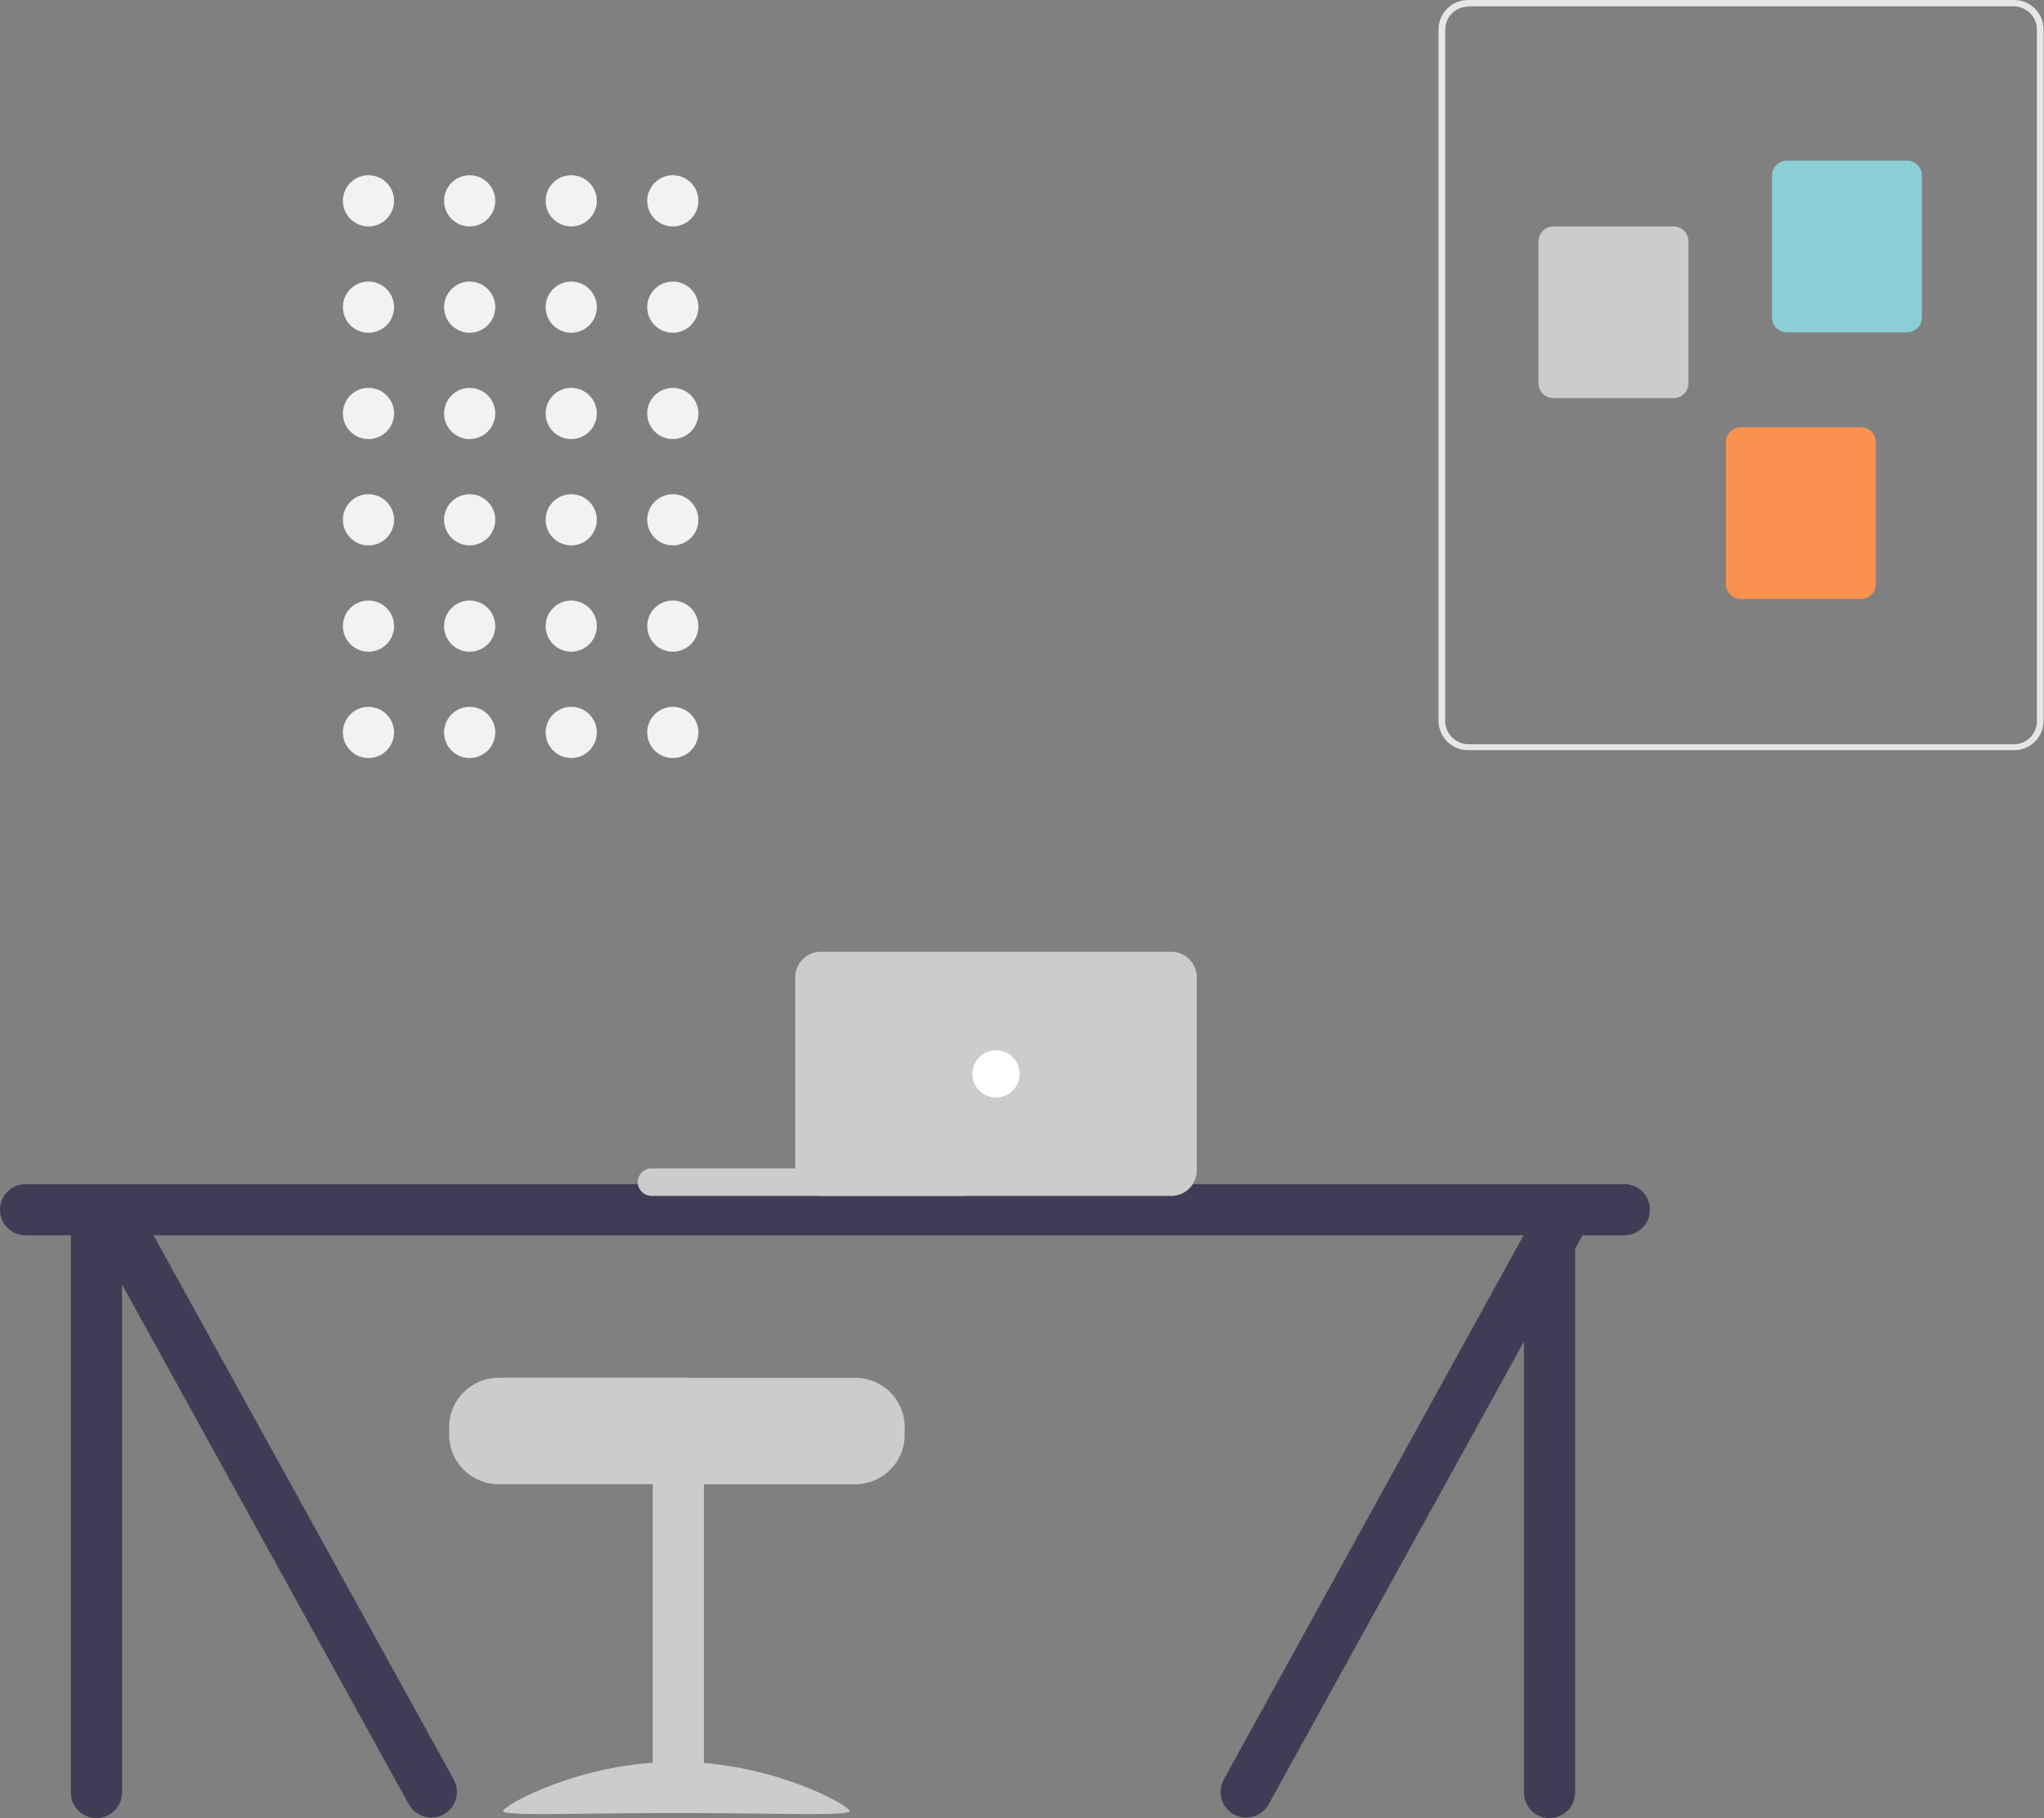 <svg xmlns="http://www.w3.org/2000/svg" xmlns:xlink="http://www.w3.org/1999/xlink" id="Layer_1" viewBox="0 0 519.2 461.7"><rect x="0" y="0" width="519.2" height="461.7" fill="#808080" stroke="none"/><defs><style>      .st0 {        fill: #f8924e;      }      .st1 {        fill: #e6e6e6;      }      .st2 {        fill: #8acfd6;      }      .st3 {        fill: #3f3d56;      }      .st4 {        fill: #ccc;      }      .st5 {        fill: #fff;      }      .st6 {        fill: #f2f2f2;      }    </style></defs><circle class="st6" cx="170.9" cy="51" r="6.5"></circle><circle class="st6" cx="145.1" cy="51" r="6.5"></circle><circle class="st6" cx="119.3" cy="51" r="6.5"></circle><circle class="st6" cx="93.6" cy="51" r="6.5"></circle><circle class="st6" cx="170.9" cy="78" r="6.5"></circle><circle class="st6" cx="145.1" cy="78" r="6.5"></circle><circle class="st6" cx="119.3" cy="78" r="6.5"></circle><circle class="st6" cx="93.6" cy="78" r="6.5"></circle><circle class="st6" cx="170.9" cy="105" r="6.5"></circle><circle class="st6" cx="145.1" cy="105" r="6.5"></circle><circle class="st6" cx="119.3" cy="105" r="6.5"></circle><circle class="st6" cx="93.6" cy="105" r="6.5"></circle><circle class="st6" cx="170.9" cy="132" r="6.5"></circle><circle class="st6" cx="145.1" cy="132" r="6.5"></circle><circle class="st6" cx="119.3" cy="132" r="6.5"></circle><circle class="st6" cx="93.6" cy="132" r="6.5"></circle><circle class="st6" cx="170.9" cy="159" r="6.5"></circle><circle class="st6" cx="145.1" cy="159" r="6.5"></circle><circle class="st6" cx="119.3" cy="159" r="6.5"></circle><circle class="st6" cx="93.6" cy="159" r="6.5"></circle><circle class="st6" cx="170.9" cy="186" r="6.5"></circle><circle class="st6" cx="145.1" cy="186" r="6.5"></circle><circle class="st6" cx="119.3" cy="186" r="6.5"></circle><circle class="st6" cx="93.6" cy="186" r="6.5"></circle><path class="st4" d="M114.1,362.4v2c0,6.9,5.6,12.5,12.5,12.5h90c6.9,0,12.5-5.6,12.5-12.5v-2c0-2.9-1-5.8-2.9-8-.6-.7-1.3-1.4-2.1-2,0,0-49.5-1.1-49.5-2.5h-48c-6.9,0-12.5,5.6-12.5,12.5Z"></path><rect class="st4" x="165.8" y="376.4" width="13" height="84"></rect><path class="st4" d="M215.8,459.9c0,1.4-19.7.5-44,.5s-44,.9-44-.5,19.7-12.5,44-12.5,44,11.1,44,12.5Z"></path><path class="st3" d="M412.5,300.7H6.5c-3.6,0-6.5,2.9-6.5,6.5s2.9,6.5,6.5,6.5h11.5v141.5c0,3.6,2.9,6.5,6.5,6.5s6.5-2.9,6.5-6.5v-129l72.9,132.1c1.8,3.1,5.8,4.2,8.9,2.4,3.1-1.8,4.2-5.8,2.4-8.9l-76.2-138.1h348c0,0-76.1,138.1-76.1,138.1-1.8,3.1-.7,7.1,2.4,8.9s7.1.7,8.9-2.4l64.9-117.6v114.5c0,3.6,2.9,6.5,6.5,6.5s6.5-2.9,6.5-6.5v-138.1l1.9-3.4h10.6c3.6,0,6.5-2.9,6.5-6.5s-2.9-6.5-6.5-6.5Z"></path><path class="st4" d="M165.5,296.7h79c1.9,0,3.5,1.6,3.5,3.5h0c0,1.9-1.6,3.5-3.5,3.5h-79c-1.9,0-3.5-1.6-3.5-3.5h0c0-1.9,1.6-3.5,3.5-3.5Z"></path><path class="st4" d="M297.5,303.7h-89c-3.6,0-6.5-2.9-6.5-6.5v-49c0-3.6,2.9-6.5,6.5-6.5h89c3.6,0,6.5,2.9,6.5,6.5v49c0,3.6-2.9,6.5-6.5,6.5Z"></path><circle class="st5" cx="253" cy="272.7" r="6"></circle><path class="st1" d="M365.4,183V7.5c0-4.2,3.4-7.5,7.5-7.5h138.7c4.2,0,7.5,3.4,7.5,7.5v175.5c0,4.2-3.4,7.5-7.5,7.5h-138.7c-4.2,0-7.5-3.4-7.5-7.5ZM372.9,1.7c-3.2,0-5.8,2.6-5.8,5.9v175.5c0,3.2,2.6,5.8,5.8,5.9h138.7c3.2,0,5.8-2.6,5.8-5.9V7.5c0-3.2-2.6-5.8-5.8-5.9h-138.7Z"></path><path class="st2" d="M450.1,80.6v-36c0-2.1,1.7-3.8,3.8-3.8h30.5c2.1,0,3.8,1.7,3.8,3.8v36c0,2.1-1.7,3.8-3.8,3.8h-30.5c-2.1,0-3.8-1.7-3.8-3.8Z"></path><path class="st4" d="M390.8,97.3v-36c0-2.1,1.7-3.8,3.8-3.8h30.5c2.1,0,3.8,1.7,3.8,3.8v36c0,2.1-1.7,3.8-3.8,3.8h-30.5c-2.1,0-3.8-1.7-3.8-3.8Z"></path><path class="st0" d="M438.4,148.3v-36c0-2.1,1.7-3.8,3.8-3.8h30.5c2.1,0,3.8,1.7,3.8,3.8v36c0,2.1-1.7,3.8-3.8,3.8h-30.5c-2.1,0-3.8-1.7-3.8-3.8Z"></path><path class="st4" d="M229.8,364.4v-2c0-6.9-5.6-12.5-12.5-12.5h-90c-6.9,0-12.5,5.6-12.5,12.5v2c0,2.9,1,5.8,2.9,8,.6.7,1.3,1.4,2.1,2,0,0,49.5,1.1,49.5,2.5h48c6.9,0,12.5-5.6,12.5-12.5Z"></path></svg>